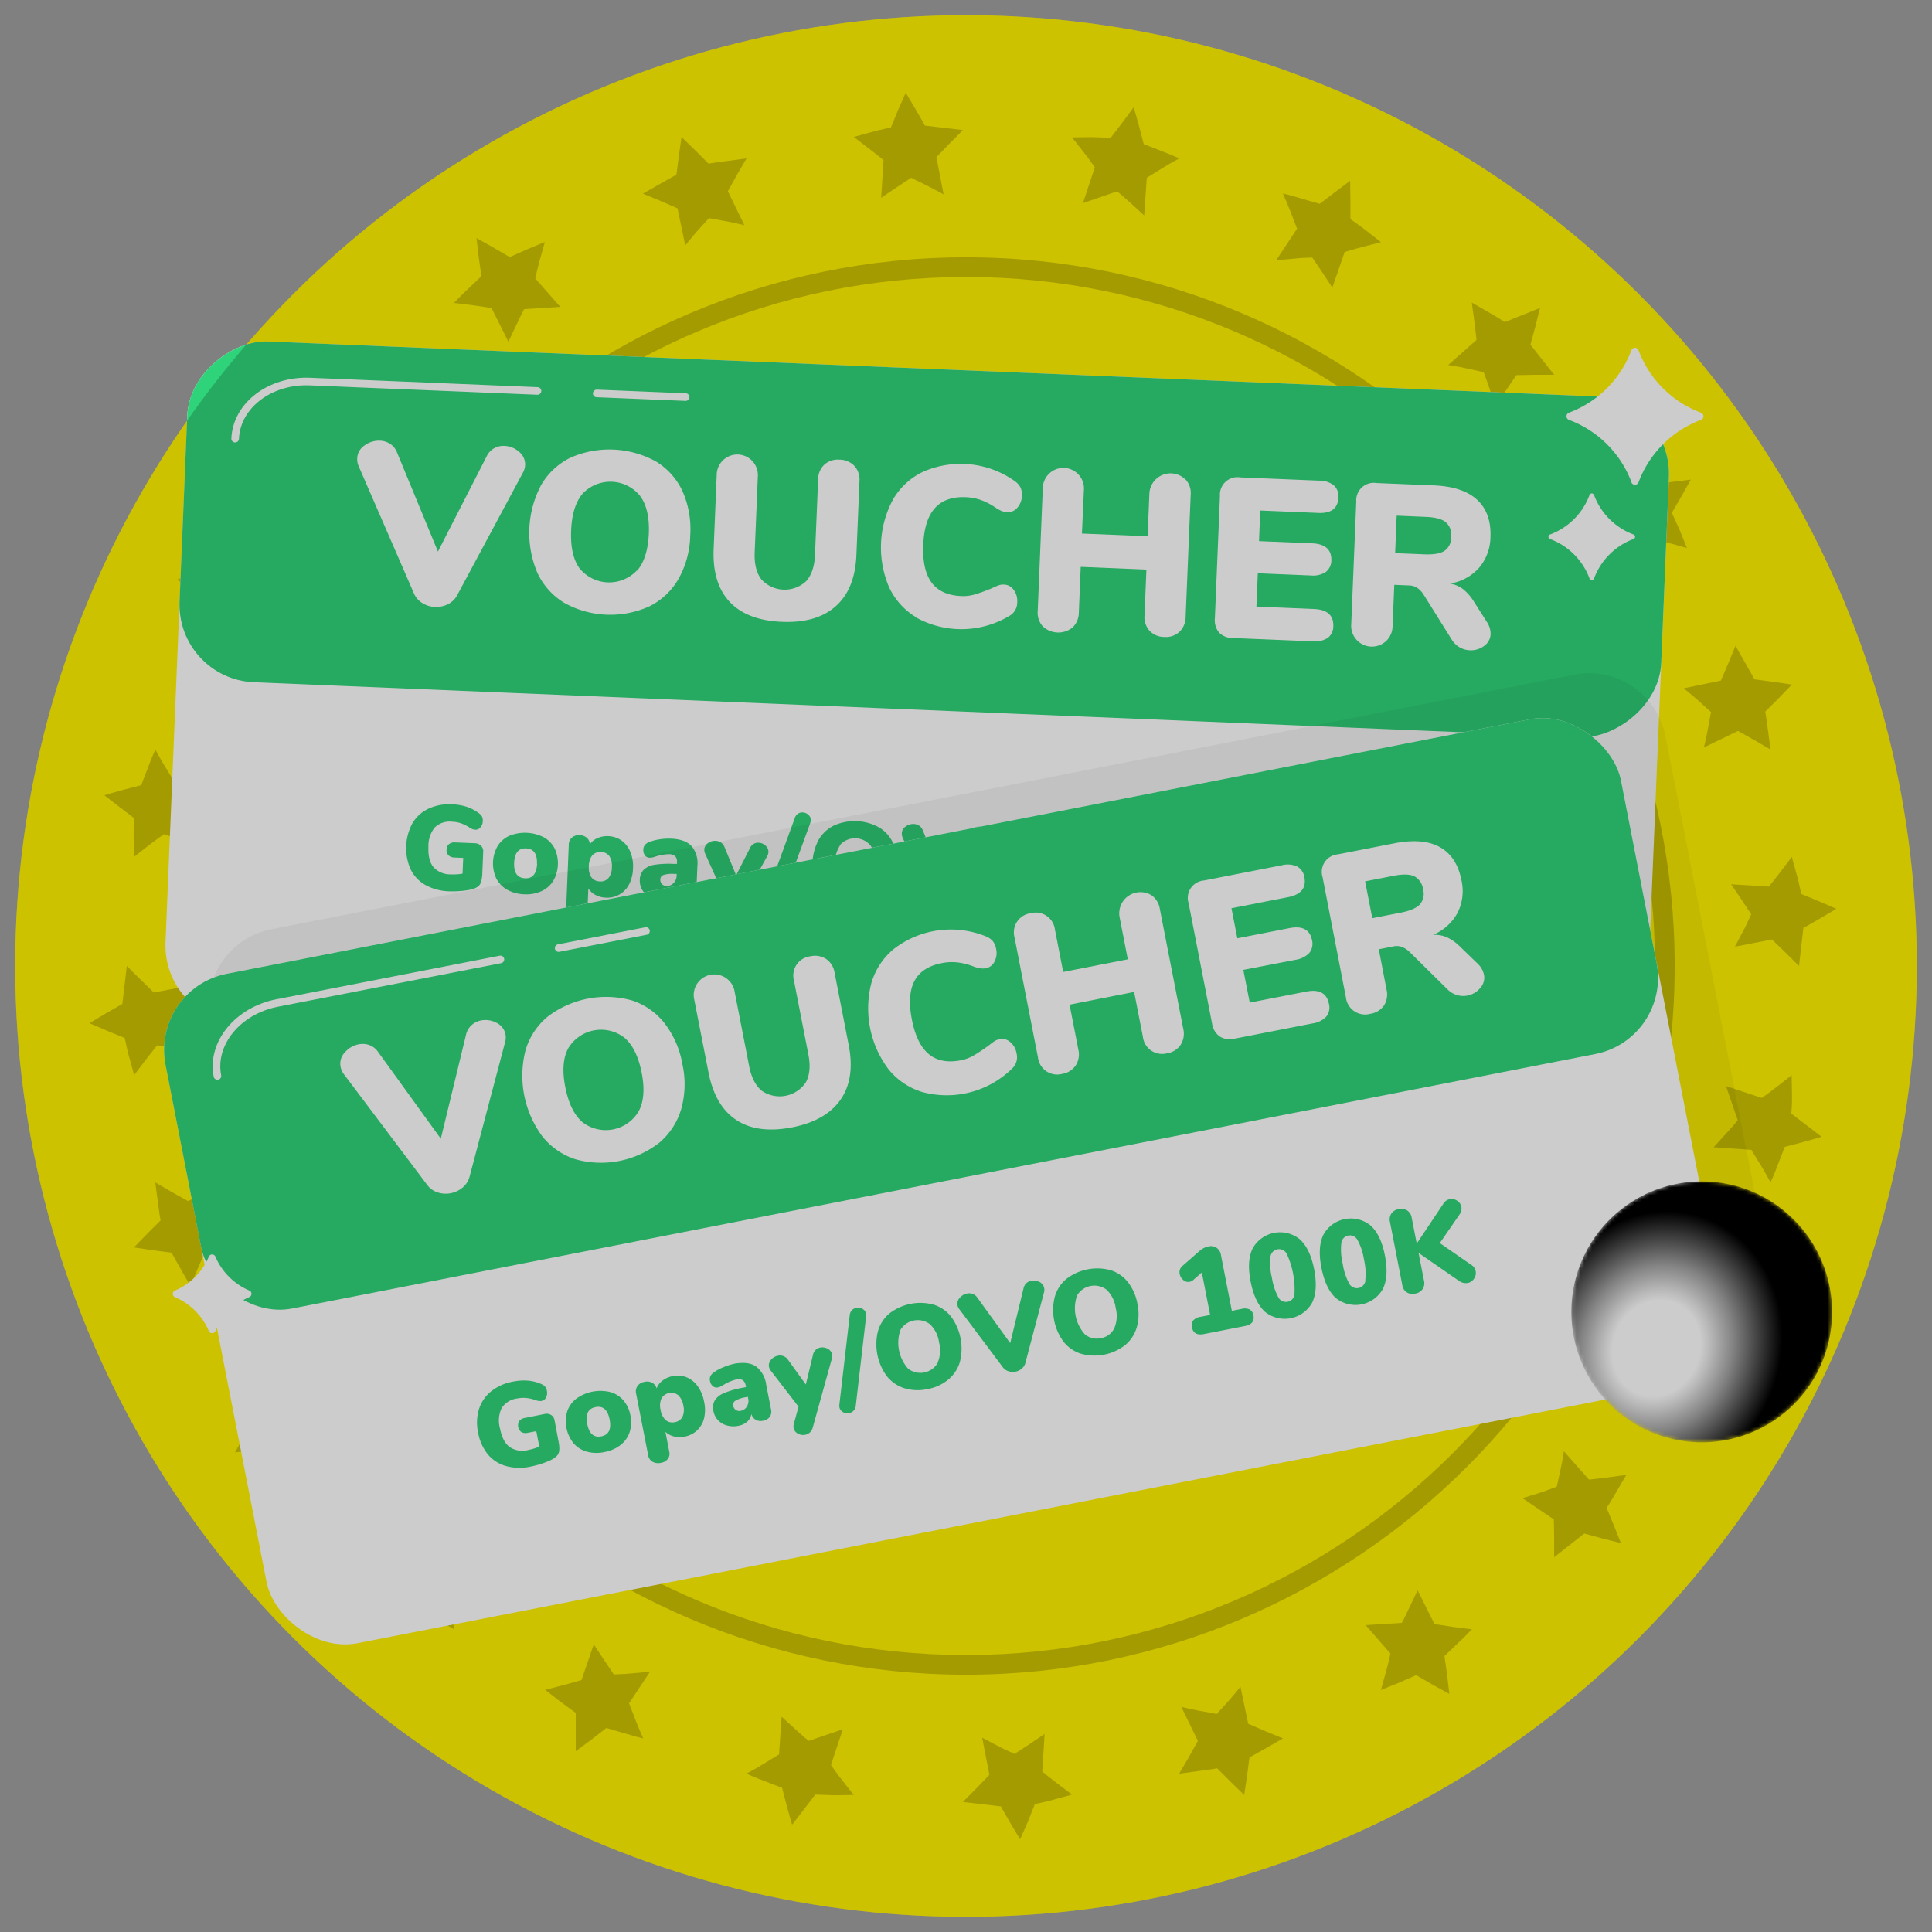 <svg xmlns="http://www.w3.org/2000/svg" xmlns:xlink="http://www.w3.org/1999/xlink" viewBox="0 0 500 500"><rect x="0" y="0" width="500" height="500" fill="#808080" stroke="none"/><defs><style>.cls-1{fill:url(#radial-gradient);}.cls-2{isolation:isolate;}.cls-3{fill:#fff200;}.cls-4{opacity:0.2;}.cls-5{fill:#fff;}.cls-6{fill:#2fd379;}.cls-7{fill:none;stroke:#fff;stroke-linecap:round;stroke-linejoin:round;stroke-width:1.97px;}.cls-8{opacity:0.05;}.cls-9{mask:url(#mask);}.cls-10{mix-blend-mode:screen;fill:url(#radial-gradient-2);}</style><radialGradient id="radial-gradient" cx="3431.8" cy="957.02" r="64.34" gradientTransform="matrix(0.44, 0.23, -0.25, 0.5, -842.04, -918.91)" gradientUnits="userSpaceOnUse"><stop offset="0" stop-color="#fff"/><stop offset="0.21" stop-color="#c4c4c4"/><stop offset="0.6" stop-color="#5c5c5c"/><stop offset="0.87" stop-color="#1a1a1a"/><stop offset="1"/></radialGradient><mask id="mask" x="406.51" y="305.77" width="67.62" height="67.89" maskUnits="userSpaceOnUse"><path class="cls-1" d="M470.34,355.15a33.76,33.76,0,1,1-14.48-45.66A33.86,33.86,0,0,1,470.34,355.15Z"/></mask><radialGradient id="radial-gradient-2" cx="3431.8" cy="957.02" r="64.34" gradientTransform="matrix(0.44, 0.23, -0.25, 0.5, -842.04, -918.91)" gradientUnits="userSpaceOnUse"><stop offset="0.35" stop-color="#fff"/><stop offset="0.43" stop-color="#e5e5e5"/><stop offset="0.61" stop-color="#a3a3a3"/><stop offset="0.86" stop-color="#3b3b3b"/><stop offset="1"/></radialGradient></defs><g class="cls-2"><g id="Layer_1" data-name="Layer 1"><circle class="cls-3" cx="250" cy="250" r="246.07"/><g class="cls-4"><path d="M250,433.41C148.87,433.41,66.59,351.13,66.59,250S148.87,66.59,250,66.59,433.41,148.87,433.41,250,351.13,433.41,250,433.41Zm0-361.73c-98.33,0-178.32,80-178.32,178.32s80,178.32,178.32,178.32,178.32-80,178.32-178.32S348.33,71.68,250,71.68Z"/></g><g class="cls-4"><path d="M471.43,294.19s-2.32.71-4.74,1.36l-4.79,1.25-1.8,4.63c-.85,2.32-1.88,4.58-1.88,4.58s-1.12-2.14-2.42-4.26l-2.55-4.17-9.75-.68,3.14-3.45,2.17-2.42.92-1.13-3.05-8.84,9.25,3.08s2.05-1.4,3.93-2.89l3.83-3s0,2.48.07,5-.17,4.95-.17,4.95l3.93,3Z"/><path d="M452.41,350.22l-5,0-4.92,0s-1.4,2.05-2.9,4l-3.06,3.91-1.22-4.74c-.6-2.33-1.33-4.66-1.33-4.66l-9.23-3.19s.51-.3,1.22-.78l2.66-1.76,3.91-2.63s0-2.33-.27-4.69l-.4-4.65,8.15,5.39,4.55-1.76c2.31-.89,4.52-1.9,4.52-1.9s-.14.61-.36,1.51-.6,2.08-.94,3.27l-1.38,4.77,3,3.91Z"/><path d="M419.5,399.36l-4.77-1.2L410,396.87,402.21,403l0-4.93c0-2.43-.09-4.86-.09-4.86L394,387.72l4.48-1.38c2.22-.74,4.41-1.58,4.41-1.58l1-4.59c.51-2.25.84-4.59.84-4.59l6.5,7.35,4.8-.57,4.86-.66L418.36,386c-1.2,2.18-2.57,4.24-2.57,4.24l1.88,4.53C418.59,397.06,419.5,399.36,419.5,399.36Z"/><path d="M375.09,438.38,370.75,436l-4.26-2.48-4.51,2-4.6,1.85s.65-2.35,1.31-4.7,1.15-4.73,1.15-4.73l-6.4-7.36,9.34-.58s.29-.5.68-1.3.89-1.86,1.41-2.93l2-4.21,4.37,8.74,4.83.75c2.43.35,4.84.59,4.84.59s-1.66,1.84-3.49,3.51l-3.59,3.42.68,4.9C374.79,435.93,375.09,438.38,375.09,438.38Z"/><path d="M322,464.54l-3.54-3.44L315,457.64s-.6.13-1.53.26l-3.39.46-4.9.66s1.23-2.13,2.47-4.25l2.36-4.23-4.29-8.81s2.28.59,4.57,1l4.6.84,3.14-3.46c1.54-1.76,3-3.6,3-3.6l2,9.6,4.44,1.92,4.56,1.88-4.3,2.45-3,1.7c-.81.47-1.37.73-1.37.73s-.32,2.43-.63,4.85Z"/><path d="M264,476l-2.53-4.21c-1.24-2.09-2.44-4.29-2.44-4.29l-9.84-1.16,3.49-3.51,3.37-3.5-1.86-9.61,4.15,2.18c1,.56,2.1,1.05,2.9,1.41l1.33.61,3.93-2.58c1.95-1.28,3.84-2.61,3.84-2.61l-.6,9.76s1.87,1.55,3.79,3l3.9,2.95-4.78,1.31c-1.2.36-2.41.6-3.31.81l-1.52.33L266,471.49C265,473.76,264,476,264,476Z"/><path d="M205,472.23s-.71-2.32-1.35-4.74-1.25-4.8-1.25-4.8l-4.64-1.79c-2.32-.85-4.57-1.88-4.57-1.88s2.13-1.12,4.25-2.42l4.17-2.55.68-9.75,3.45,3.14,2.42,2.17,1.13.92,8.84-3-3.08,9.25s1.4,2,2.89,3.93,3,3.83,3,3.83l-5,.07-4.95-.17-3,3.93Z"/><path d="M149,453.21s0-2.48,0-5l0-4.92s-2-1.4-4-2.91l-3.9-3.05,4.73-1.22c2.33-.6,4.66-1.33,4.66-1.33l3.19-9.23s.3.51.78,1.22l1.76,2.66,2.63,3.91s2.33-.05,4.69-.28,4.66-.4,4.66-.4l-5.4,8.16,1.76,4.55c.89,2.31,1.9,4.52,1.9,4.52l-1.51-.36-3.27-.94-4.77-1.39-3.91,3.05Z"/><path d="M99.85,420.3s.6-2.38,1.19-4.77,1.29-4.73,1.29-4.73L96.2,403h4.94l4.86-.09,5.48-8.11s.69,2.24,1.39,4.48,1.57,4.41,1.57,4.41l4.59,1c2.26.5,4.59.83,4.59.83L116.27,412s.29,2.4.57,4.79l.66,4.87-4.29-2.48C111,418,109,416.59,109,416.59l-4.53,1.88Z"/><path d="M60.82,375.88l2.43-4.33,2.49-4.26-2.06-4.51c-.92-2.3-1.85-4.6-1.85-4.6l4.7,1.31c2.31.64,4.73,1.15,4.73,1.15l7.36-6.4.58,9.34s.5.29,1.3.67l2.93,1.41,4.21,2L78.9,372l-.75,4.84c-.35,2.42-.59,4.84-.59,4.84s-1.84-1.67-3.51-3.49l-3.42-3.6-4.9.69Z"/><path d="M34.66,322.83l3.44-3.54,3.47-3.46s-.14-.6-.27-1.53-.29-2.16-.46-3.39l-.66-4.9,4.25,2.47,4.23,2.36,8.82-4.29s-.6,2.28-1,4.56l-.84,4.61,3.46,3.14c1.76,1.54,3.6,3,3.6,3l-9.6,2-1.92,4.44-1.88,4.55s-1.23-2.14-2.45-4.29c-.62-1.08-1.23-2.16-1.69-3s-.74-1.36-.74-1.36l-4.85-.64Z"/><path d="M23.16,264.8l4.21-2.52c2.09-1.24,4.29-2.44,4.29-2.44L32.82,250l3.51,3.48,3.5,3.38L49.44,255l-2.18,4.15c-.56,1.05-1,2.1-1.41,2.9l-.61,1.33,2.58,3.93c1.28,1.95,2.61,3.84,2.61,3.84l-9.76-.6s-1.55,1.87-3,3.79l-2.95,3.9s-.65-2.39-1.31-4.78c-.36-1.2-.6-2.41-.8-3.32s-.34-1.51-.34-1.51l-4.55-1.87Z"/><path d="M27,205.81s2.32-.72,4.74-1.36l4.8-1.25,1.79-4.63c.85-2.32,1.88-4.58,1.88-4.58s1.12,2.14,2.42,4.26,2.55,4.17,2.55,4.17l9.75.68-3.14,3.45L49.6,209l-.93,1.13,3,8.84-9.25-3.08s-2,1.4-3.93,2.89l-3.83,3s0-2.48-.07-5,.17-5,.17-5l-3.93-3Z"/><path d="M46,149.78l5-.05,4.92,0s1.4-2.05,2.91-4,3-3.91,3-3.91l1.22,4.74c.6,2.33,1.33,4.66,1.33,4.66l9.23,3.19s-.5.3-1.22.78L69.73,157l-3.9,2.63s0,2.33.27,4.69l.4,4.65-8.16-5.39-4.55,1.76c-2.31.89-4.52,1.9-4.52,1.9s.14-.61.36-1.51.6-2.08.94-3.27c.69-2.38,1.39-4.77,1.39-4.77l-3.05-3.91Z"/><path d="M78.9,100.64l4.77,1.2,4.73,1.29L96.2,97s0,2.46,0,4.93.09,4.86.09,4.86l8.11,5.49-4.48,1.38c-2.21.74-4.4,1.58-4.4,1.58s-.49,2.29-1,4.59-.83,4.59-.83,4.59l-6.51-7.35-4.79.57-4.87.66L80,114c1.21-2.18,2.58-4.24,2.58-4.24l-1.89-4.53C79.81,102.94,78.9,100.64,78.9,100.64Z"/><path d="M123.32,61.62l4.33,2.43,4.26,2.48,4.51-2L141,62.63s-.66,2.35-1.31,4.7-1.16,4.73-1.16,4.73L145,79.42l-9.35.58s-.29.5-.67,1.3-.9,1.86-1.41,2.93c-1,2.1-2,4.21-2,4.21l-4.37-8.74L122.34,79c-2.42-.35-4.84-.59-4.84-.59s1.67-1.84,3.49-3.51l3.6-3.42s-.34-2.45-.69-4.9Z"/><path d="M176.38,35.46l3.54,3.44,3.45,3.46s.61-.13,1.53-.26l3.39-.46L193.2,41l-2.47,4.25-2.36,4.23,4.28,8.81s-2.28-.59-4.56-1l-4.61-.84-3.14,3.46c-1.53,1.76-3,3.6-3,3.6l-2-9.6L170.94,52l-4.55-1.88,4.29-2.45,3-1.7c.8-.47,1.37-.73,1.37-.73l.63-4.85Z"/><path d="M234.4,24l2.52,4.21c1.24,2.09,2.44,4.29,2.44,4.29l9.84,1.16-3.48,3.5-3.38,3.51,1.86,9.61-4.15-2.18c-1.05-.56-2.1-1.05-2.9-1.41L235.82,46l-3.93,2.59c-1.95,1.28-3.84,2.61-3.84,2.61l.61-9.76s-1.87-1.55-3.8-3l-3.9-3,4.78-1.31c1.2-.36,2.41-.6,3.32-.81l1.51-.33,1.87-4.55Z"/><path d="M293.39,27.77s.72,2.32,1.36,4.74S296,37.3,296,37.3l4.63,1.8C303,40,305.21,41,305.21,41S303.07,42.1,301,43.4L296.79,46l-.68,9.75-3.45-3.14c-.89-.79-1.77-1.57-2.43-2.17l-1.13-.92-8.84,3.05,3.08-9.25s-1.4-2.05-2.89-3.93l-3-3.83,5-.07,5,.17,3-3.93Z"/><path d="M349.42,46.79l.06,5,0,4.92s2.05,1.4,4,2.9l3.91,3.06-4.73,1.22c-2.33.6-4.67,1.33-4.67,1.33l-3.19,9.23s-.3-.51-.78-1.22l-1.76-2.66-2.63-3.91s-2.33,0-4.69.28l-4.65.39,5.39-8.15-1.76-4.55C333,52.28,332,50.07,332,50.07l1.5.36,3.27.94,4.77,1.39,3.91-3Z"/><path d="M398.56,79.7l-1.2,4.77c-.64,2.37-1.29,4.73-1.29,4.73l6.14,7.8h-4.94l-4.86.09-5.48,8.11-1.39-4.48c-.74-2.22-1.57-4.41-1.57-4.41l-4.6-1c-2.25-.51-4.58-.84-4.58-.84l7.34-6.5s-.29-2.4-.57-4.79l-.66-4.87,4.29,2.48c2.18,1.2,4.25,2.57,4.25,2.57L394,81.53Z"/><path d="M437.59,124.12l-2.44,4.33-2.48,4.26,2.05,4.51c.93,2.3,1.85,4.6,1.85,4.6l-4.69-1.31c-2.32-.64-4.74-1.15-4.74-1.15l-7.36,6.4-.58-9.34s-.49-.29-1.3-.67L415,134.33l-4.21-2L419.5,128l.76-4.84c.35-2.42.58-4.84.58-4.84s1.84,1.67,3.51,3.49l3.42,3.6,4.9-.69Z"/><path d="M463.74,177.17l-3.43,3.54-3.47,3.46s.13.6.26,1.53.29,2.16.46,3.39l.66,4.9L454,191.52l-4.22-2.36-8.82,4.29s.59-2.28,1-4.56l.85-4.61-3.47-3.14c-1.76-1.54-3.6-3-3.6-3l9.6-2s1-2.22,1.93-4.44,1.87-4.55,1.87-4.55l2.46,4.29,1.69,3c.47.81.73,1.37.73,1.37l4.85.64Z"/><path d="M475.24,235.2,471,237.72c-2.08,1.24-4.29,2.44-4.29,2.44L465.58,250l-3.5-3.48-3.51-3.38L449,245l2.18-4.15c.57-1,1.05-2.1,1.41-2.9l.62-1.33s-1.3-2-2.59-3.93-2.61-3.84-2.61-3.84l9.76.6s1.55-1.87,3-3.79l2.95-3.9,1.32,4.78c.35,1.2.59,2.41.8,3.32s.33,1.51.33,1.51l4.55,1.87Z"/></g><rect class="cls-5" x="149.1" y="-8.23" width="176.52" height="383.78" rx="20.08" transform="translate(44.06 413.23) rotate(-87.63)"/><rect class="cls-6" x="195.05" y="-52.33" width="88.26" height="383.78" rx="20.08" transform="translate(89.86 372.78) rotate(-87.63)"/><line class="cls-7" x1="154.43" y1="101.82" x2="177.44" y2="102.77"/><path class="cls-7" d="M60.86,113.53c.35-8.59,9-15.21,19.39-14.78l58.85,2.43"/><path class="cls-5" d="M127.91,116a5,5,0,0,1,2.63-.6,6,6,0,0,1,3.79,1.52,4.2,4.2,0,0,1,1.57,3.5,4.53,4.53,0,0,1-.62,2L118.34,154a5.42,5.42,0,0,1-2.4,2.36,6.8,6.8,0,0,1-3.35.72,6.63,6.63,0,0,1-3.27-1,5.39,5.39,0,0,1-2.21-2.55L92.84,120.69a4.56,4.56,0,0,1-.39-2.09,4.15,4.15,0,0,1,1.91-3.32,6.26,6.26,0,0,1,4-1.23,5.08,5.08,0,0,1,2.6.82,4.61,4.61,0,0,1,1.78,2.2l10.6,25.67L126,118A4.67,4.67,0,0,1,127.91,116Z"/><path class="cls-5" d="M146,156a18,18,0,0,1-6.93-7.75,26.47,26.47,0,0,1,.93-22.64,17.81,17.81,0,0,1,7.55-7.12,25,25,0,0,1,22.17.92,17.63,17.63,0,0,1,6.91,7.71,24.21,24.21,0,0,1,2,11.43,23.92,23.92,0,0,1-3,11.21,17.88,17.88,0,0,1-7.55,7.15A24.54,24.54,0,0,1,146,156Zm18.85-8.28q2.79-3.23,3.06-9.62t-2.29-9.8a9.9,9.9,0,0,0-14.75-.64q-2.79,3.16-3.06,9.61T150,147.1a9.89,9.89,0,0,0,14.78.58Z"/><path class="cls-5" d="M188.83,155.75q-4.5-4.81-4.14-13.68l.79-19.09a5.33,5.33,0,1,1,10.64.44l-.81,19.51c-.12,3,.45,5.33,1.73,7a8.15,8.15,0,0,0,11.59.48c1.4-1.56,2.17-3.84,2.29-6.84l.81-19.51a5.21,5.21,0,0,1,1.61-3.81,5.27,5.27,0,0,1,3.93-1.29,5.39,5.39,0,0,1,3.84,1.61,5.24,5.24,0,0,1,1.32,3.94l-.79,19.09q-.36,8.82-5.32,13.26t-13.93,4.07Q193.35,160.56,188.83,155.75Z"/><path class="cls-5" d="M237.11,159.76a18.06,18.06,0,0,1-7-7.75,26.23,26.23,0,0,1,.94-22.64,17.89,17.89,0,0,1,7.58-7.15,24.13,24.13,0,0,1,24.09,2.36,4.6,4.6,0,0,1,1.39,1.59,4.5,4.5,0,0,1,.35,2.15,4.73,4.73,0,0,1-1.16,3.06,3.13,3.13,0,0,1-2.56,1.17,4.83,4.83,0,0,1-1.59-.33,10,10,0,0,1-1.62-.93,16.84,16.84,0,0,0-3.83-1.94,13.5,13.5,0,0,0-3.76-.68q-5.26-.22-8,2.84t-3,9.5q-.27,6.5,2.17,9.77c1.63,2.18,4.19,3.34,7.7,3.48a10.51,10.51,0,0,0,3.45-.42c1.12-.32,2.57-.85,4.33-1.56.85-.4,1.47-.67,1.87-.81a3.53,3.53,0,0,1,1.43-.18,3.13,3.13,0,0,1,2.46,1.37,4.76,4.76,0,0,1,.91,3.15,4,4,0,0,1-2.05,3.59,24.18,24.18,0,0,1-24.2.36Z"/><path class="cls-5" d="M306.86,124.12a5.22,5.22,0,0,1,1.29,3.93l-1.31,31.63a5.32,5.32,0,0,1-1.61,3.84,5.16,5.16,0,0,1-3.93,1.32,5.21,5.21,0,0,1-3.81-1.61,5.29,5.29,0,0,1-1.29-4l.49-11.82-17-.71-.49,11.83a5.31,5.31,0,0,1-1.61,3.84,5.85,5.85,0,0,1-7.74-.29,5.31,5.31,0,0,1-1.29-4l1.31-31.63a5.33,5.33,0,1,1,10.64.44L280,138.08l17,.7.46-11.17a5.48,5.48,0,0,1,9.35-3.49Z"/><path class="cls-5" d="M315.55,163.77a5,5,0,0,1-1.14-3.78l1.31-31.63a4.53,4.53,0,0,1,5.23-4.81l20.45.84a5.93,5.93,0,0,1,3.8,1.23,3.74,3.74,0,0,1,1.18,3.12c-.12,2.84-1.9,4.19-5.32,4l-14.9-.62-.33,7.92,13.72.57c3.43.14,5.08,1.61,5,4.41a3.77,3.77,0,0,1-1.43,3,6,6,0,0,1-3.89.91l-13.71-.57-.36,8.63,14.9.62q5.14.21,5,4.46a3.76,3.76,0,0,1-1.42,3,6,6,0,0,1-3.89.9l-20.45-.84A5.1,5.1,0,0,1,315.55,163.77Z"/><path class="cls-5" d="M385.77,164.07a3.92,3.92,0,0,1-1.69,3.1,5.67,5.67,0,0,1-3.69,1.12,5.73,5.73,0,0,1-2.63-.76,5.88,5.88,0,0,1-2.05-2l-7.22-11.55a6.21,6.21,0,0,0-1.67-1.82,4,4,0,0,0-2.14-.65l-3.84-.16-.44,10.58a5.42,5.42,0,0,1-1.58,3.88,5.38,5.38,0,0,1-9.12-4.32L351,129.82a4.53,4.53,0,0,1,5.23-4.81l14.84.61q7.56.31,11.24,3.75t3.42,9.65a12.48,12.48,0,0,1-2.93,7.9,12.75,12.75,0,0,1-7.51,4.1,7.9,7.9,0,0,1,3.34,1.44,12.13,12.13,0,0,1,2.75,3.14l3.45,5.41A5.51,5.51,0,0,1,385.77,164.07Zm-11.93-21.52a4.18,4.18,0,0,0,1.72-3.6,4.37,4.37,0,0,0-1.41-3.82q-1.51-1.22-5.12-1.36l-7.57-.32-.4,9.7,7.56.31Q372.23,143.61,373.84,142.55Z"/><path class="cls-6" d="M124.51,218.91a2,2,0,0,1,.54,1.57l-.22,5.4a9.4,9.4,0,0,1-.34,2.37,2.34,2.34,0,0,1-.89,1.26,5.37,5.37,0,0,1-1.85.73,20.41,20.41,0,0,1-2.71.37,26.19,26.19,0,0,1-2.76.06,13.43,13.43,0,0,1-6.14-1.61,9.37,9.37,0,0,1-3.86-4.05,13.54,13.54,0,0,1,.49-12,9.53,9.53,0,0,1,4.14-3.73,12.67,12.67,0,0,1,6.09-1.12,13.71,13.71,0,0,1,3.88.67,11.19,11.19,0,0,1,3.15,1.7,2.65,2.65,0,0,1,.73.84,2.42,2.42,0,0,1,.18,1.13,2.5,2.5,0,0,1-.59,1.61,1.6,1.6,0,0,1-1.31.62,2.27,2.27,0,0,1-.84-.18,5.08,5.08,0,0,1-.9-.52,11.31,11.31,0,0,0-2.12-1,8.35,8.35,0,0,0-2.18-.37,5.56,5.56,0,0,0-4.47,1.47,7.51,7.51,0,0,0-1.65,5c-.1,2.35.33,4.1,1.29,5.27a5.88,5.88,0,0,0,4.54,1.89,14,14,0,0,0,3-.19l.17-4.07-2.24-.1a2.26,2.26,0,0,1-1.57-.57,1.88,1.88,0,0,1-.49-1.47,1.85,1.85,0,0,1,.61-1.42,2.26,2.26,0,0,1,1.61-.45l5.13.21A2.3,2.3,0,0,1,124.51,218.91Z"/><path class="cls-6" d="M131.29,230.28a7.1,7.1,0,0,1-2.84-2.91,9.13,9.13,0,0,1,.35-8.44,7,7,0,0,1,3-2.62,10.78,10.78,0,0,1,8.89.36,7,7,0,0,1,2.83,2.87,9.13,9.13,0,0,1-.35,8.44,7,7,0,0,1-3.06,2.66,9.55,9.55,0,0,1-4.48.8A9.68,9.68,0,0,1,131.29,230.28Zm7.67-6.71q.16-3.85-2.79-4t-3.11,3.73c-.11,2.57.82,3.89,2.79,4S138.86,226.14,139,223.57Z"/><path class="cls-6" d="M160.87,217.55a6.79,6.79,0,0,1,2.27,2.94,9.79,9.79,0,0,1,.68,4.24,9.58,9.58,0,0,1-1,4.11,6.29,6.29,0,0,1-6.05,3.47,6.08,6.08,0,0,1-2.66-.7,4.77,4.77,0,0,1-1.85-1.67l-.22,5.29a2.23,2.23,0,0,1-.81,1.71,2.93,2.93,0,0,1-2,.57,3,3,0,0,1-2-.78,2.3,2.3,0,0,1-.7-1.82l.67-16.32a2.43,2.43,0,0,1,.81-1.82,2.72,2.72,0,0,1,2-.62,2.87,2.87,0,0,1,1.89.7,2.39,2.39,0,0,1,.75,1.68,4.58,4.58,0,0,1,2-1.63,6.12,6.12,0,0,1,2.81-.5A6.25,6.25,0,0,1,160.87,217.55Zm-3.39,9.68a4.39,4.39,0,0,0,.87-2.73,4.73,4.73,0,0,0-.65-2.94,2.95,2.95,0,0,0-4.42-.2,4.63,4.63,0,0,0-.89,2.83,4.48,4.48,0,0,0,.66,2.85,2.7,2.7,0,0,0,2.2,1.07A2.62,2.62,0,0,0,157.48,227.23Z"/><path class="cls-6" d="M179,219a7,7,0,0,1,1.48,5.21l-.27,6.5a2.46,2.46,0,0,1-.77,1.82,2.72,2.72,0,0,1-2,.58,2.62,2.62,0,0,1-1.77-.69,2.3,2.3,0,0,1-.69-1.71,3.47,3.47,0,0,1-1.53,1.68,4.71,4.71,0,0,1-2.48.52,6.31,6.31,0,0,1-2.84-.76,5,5,0,0,1-1.93-1.85,4.69,4.69,0,0,1-.62-2.6,3.83,3.83,0,0,1,1-2.59,5,5,0,0,1,2.78-1.3,23.48,23.48,0,0,1,5-.23l.84,0,0-.37a2.14,2.14,0,0,0-.43-1.59,2.36,2.36,0,0,0-1.66-.55,12.25,12.25,0,0,0-3.77.71,3.8,3.8,0,0,1-1.22.2,1.54,1.54,0,0,1-1.22-.61,2.22,2.22,0,0,1-.41-1.48,2,2,0,0,1,.33-1.11,2.48,2.48,0,0,1,.93-.74,11.32,11.32,0,0,1,2.78-.79,15.51,15.51,0,0,1,3.24-.2C176.18,217.17,177.91,217.81,179,219Zm-4.68,9.55a2.91,2.91,0,0,0,.8-2l0-.37-.5,0a7.67,7.67,0,0,0-2.84.24,1.22,1.22,0,0,0-.89,1.16,1.61,1.61,0,0,0,.4,1.2,1.57,1.57,0,0,0,1.15.51A2.35,2.35,0,0,0,174.31,228.54Z"/><path class="cls-6" d="M195,218.42a2.4,2.4,0,0,1,1.32-.32,2.78,2.78,0,0,1,1.81.76,2.11,2.11,0,0,1,.74,1.68,2.32,2.32,0,0,1-.3,1l-8.91,16.17a2.66,2.66,0,0,1-1,1.11,2.51,2.51,0,0,1-1.34.32,2.75,2.75,0,0,1-1.79-.75,2,2,0,0,1-.72-1.66,2.42,2.42,0,0,1,.32-1.08l2.19-4-4.85-10.78a2.38,2.38,0,0,1-.2-1,2.11,2.11,0,0,1,.94-1.66,3,3,0,0,1,2-.61,2.65,2.65,0,0,1,1.37.44,2.55,2.55,0,0,1,.93,1.21l3,7.28,3.56-7A2.5,2.5,0,0,1,195,218.42Z"/><path class="cls-6" d="M200.89,236a2.15,2.15,0,0,1-1.25.33,2.27,2.27,0,0,1-1.49-.63,1.8,1.8,0,0,1-.6-1.45,1.89,1.89,0,0,1,.16-.71l8-21.87a2,2,0,0,1,2-1.41,2.3,2.3,0,0,1,1.51.62,1.8,1.8,0,0,1,.61,1.49,3.58,3.58,0,0,1-.15.68l-8,21.87A2.12,2.12,0,0,1,200.89,236Z"/><path class="cls-6" d="M215,233.36a9.41,9.41,0,0,1-3.65-4.07,13.94,13.94,0,0,1,.49-11.9,9.38,9.38,0,0,1,4-3.75,13.14,13.14,0,0,1,11.66.49,9.25,9.25,0,0,1,3.63,4.05,14.06,14.06,0,0,1-.51,11.91,9.47,9.47,0,0,1-4,3.76,12.9,12.9,0,0,1-11.62-.49Zm9.91-4.35a8.05,8.05,0,0,0,1.61-5,7.93,7.93,0,0,0-1.21-5.16,5.21,5.21,0,0,0-7.75-.34,10.07,10.07,0,0,0-.42,10.24,5.18,5.18,0,0,0,7.77.31Z"/><path class="cls-6" d="M252.05,214.27a2.66,2.66,0,0,1,1.39-.32,3.19,3.19,0,0,1,2,.8,2.21,2.21,0,0,1,.82,1.84,2.42,2.42,0,0,1-.32,1.08L247,234.27a2.85,2.85,0,0,1-1.26,1.24,3.57,3.57,0,0,1-1.76.38,3.47,3.47,0,0,1-1.72-.53,2.81,2.81,0,0,1-1.16-1.34l-7.51-17.27a2.4,2.4,0,0,1-.2-1.1,2.18,2.18,0,0,1,1-1.75,3.3,3.3,0,0,1,2.11-.65,2.76,2.76,0,0,1,1.37.43,2.51,2.51,0,0,1,.93,1.16l5.57,13.5,6.64-13A2.47,2.47,0,0,1,252.05,214.27Z"/><path class="cls-6" d="M261.54,235.29a9.43,9.43,0,0,1-3.65-4.08,13.94,13.94,0,0,1,.49-11.9,9.36,9.36,0,0,1,4-3.74,13.1,13.1,0,0,1,11.66.48,9.22,9.22,0,0,1,3.63,4.06,14,14,0,0,1-.51,11.9,9.41,9.41,0,0,1-4,3.76,12.94,12.94,0,0,1-11.62-.48Zm9.91-4.36a8.09,8.09,0,0,0,1.61-5.05,7.93,7.93,0,0,0-1.21-5.16,5.2,5.2,0,0,0-7.75-.33,8,8,0,0,0-1.61,5.05,8.06,8.06,0,0,0,1.18,5.19,5.2,5.2,0,0,0,7.78.3Z"/><path class="cls-6" d="M306.68,234.27a2.11,2.11,0,0,1,.58,1.71c-.06,1.53-1,2.26-2.8,2.19l-10.79-.45c-1.8-.07-2.67-.88-2.6-2.41a2.07,2.07,0,0,1,.72-1.65,3.12,3.12,0,0,1,2.07-.48l2.52.11.46-11.22-2.54,1.36a2.1,2.1,0,0,1-1.1.26,1.86,1.86,0,0,1-1.46-.82,2.63,2.63,0,0,1-.56-1.72,2.12,2.12,0,0,1,1.17-1.88l5.09-2.69a5.34,5.34,0,0,1,2.62-.67,2.77,2.77,0,0,1,2,.83,2.71,2.71,0,0,1,.68,2l-.61,14.73,2.55.11A3.14,3.14,0,0,1,306.68,234.27Z"/><path class="cls-6" d="M310.41,235.8c-1.35-2-2-4.8-1.8-8.45s1-6.37,2.49-8.24a8.11,8.11,0,0,1,12.42.51c1.36,2,2,4.79,1.81,8.42s-1,6.4-2.49,8.27a8.13,8.13,0,0,1-12.43-.51Zm8.49-2.7a22,22,0,0,0,.44-10.6,2.23,2.23,0,0,0-4.29-.19,22,22,0,0,0-.44,10.61,2.23,2.23,0,0,0,4.29.18Z"/><path class="cls-6" d="M329.06,236.57c-1.35-2-1.95-4.8-1.8-8.45s1-6.37,2.49-8.24a8.13,8.13,0,0,1,12.42.51q2,3,1.81,8.42t-2.49,8.27a8.13,8.13,0,0,1-12.43-.51Zm8.49-2.7a15.44,15.44,0,0,0,.87-5.29,15.15,15.15,0,0,0-.44-5.31,2.23,2.23,0,0,0-4.28-.19,21.66,21.66,0,0,0-.44,10.61,2.23,2.23,0,0,0,4.29.18Z"/><path class="cls-6" d="M365.89,238.22a2.67,2.67,0,0,1-2.72,2.47,2.87,2.87,0,0,1-2.07-1.08l-8.49-9.45-.3,7.34a2.75,2.75,0,0,1-.86,2,2.88,2.88,0,0,1-2.15.68,2.64,2.64,0,0,1-2.71-3l.69-16.63a2.74,2.74,0,0,1,.84-2,2.81,2.81,0,0,1,2.1-.68,2.89,2.89,0,0,1,2.08.85,2.74,2.74,0,0,1,.7,2.07l-.29,6.84,9.1-8.44a2.47,2.47,0,0,1,3.64.08,2.4,2.4,0,0,1,.7,1.82,2.54,2.54,0,0,1-1,1.85l-6.62,6,6.6,7.37A2.46,2.46,0,0,1,365.89,238.22Z"/><path class="cls-8" d="M457.17,324.33,440.26,237.7h0L431,190.5a20.09,20.09,0,0,0-23.56-15.87L70.24,240.47A20.08,20.08,0,0,0,54.38,264l9.21,47.21h0L80.5,397.86a20.08,20.08,0,0,0,23.56,15.86l337.25-65.83A20.08,20.08,0,0,0,457.17,324.33Z"/><rect class="cls-5" x="52.34" y="217.46" width="383.78" height="176.52" rx="20.08" transform="translate(-54.05 52.46) rotate(-11.05)"/><rect class="cls-6" x="43.88" y="218.28" width="383.78" height="88.26" rx="20.08" transform="translate(-45.91 50.04) rotate(-11.05)"/><line class="cls-7" x1="144.58" y1="245.36" x2="167.18" y2="240.95"/><path class="cls-7" d="M56.27,278.46c-1.65-8.44,5.26-16.89,15.43-18.88l57.81-11.28"/><path class="cls-5" d="M122.06,265.29a5,5,0,0,1,2.42-1.2,6.06,6.06,0,0,1,4,.6,4.22,4.22,0,0,1,2.34,3,4.48,4.48,0,0,1-.13,2.13l-9.15,34.65a5.51,5.51,0,0,1-1.79,2.85,6.74,6.74,0,0,1-3.09,1.48,6.84,6.84,0,0,1-3.42-.21,5.45,5.45,0,0,1-2.73-2L89,278a4.45,4.45,0,0,1-.86-1.94,4.17,4.17,0,0,1,1.09-3.68,6.28,6.28,0,0,1,3.62-2.12,5.13,5.13,0,0,1,2.72.19,4.67,4.67,0,0,1,2.24,1.73l16.27,22.51,6.55-27A4.7,4.7,0,0,1,122.06,265.29Z"/><path class="cls-5" d="M148.88,300a18,18,0,0,1-8.54-5.93A26.47,26.47,0,0,1,136,271.82a17.79,17.79,0,0,1,5.69-8.68,24.94,24.94,0,0,1,21.78-4.25,17.52,17.52,0,0,1,8.5,5.91,24,24,0,0,1,4.64,10.64,23.8,23.8,0,0,1-.32,11.6,18,18,0,0,1-5.69,8.71A24.54,24.54,0,0,1,148.88,300Zm16.42-12.43q2-3.78.74-10.06t-4.5-9a9.9,9.9,0,0,0-14.49,2.8q-2,3.73-.75,10.06t4.48,9.08a9.89,9.89,0,0,0,14.52-2.87Z"/><path class="cls-5" d="M190.55,289.84q-5.51-3.63-7.2-12.34l-3.67-18.76a5.33,5.33,0,1,1,10.46-2l3.74,19.16c.57,2.95,1.67,5.08,3.3,6.41a8.14,8.14,0,0,0,11.38-2.22c1-1.84,1.22-4.24.65-7.18l-3.74-19.16a5,5,0,0,1,4.2-6.25,5.33,5.33,0,0,1,4.11.67,5.18,5.18,0,0,1,2.2,3.52l3.66,18.76q1.7,8.65-2.1,14.13t-12.61,7.19Q196,293.47,190.55,289.84Z"/><path class="cls-5" d="M238.44,282.54a18,18,0,0,1-8.58-5.93,26.23,26.23,0,0,1-4.34-22.24,18,18,0,0,1,5.72-8.71,24.12,24.12,0,0,1,24-3.29,4.51,4.51,0,0,1,1.72,1.23,4.45,4.45,0,0,1,.84,2,4.76,4.76,0,0,1-.42,3.25,3.12,3.12,0,0,1-2.22,1.73,4.7,4.7,0,0,1-1.62,0,9.73,9.73,0,0,1-1.79-.53,16.61,16.61,0,0,0-4.18-1,13.22,13.22,0,0,0-3.81.2q-5.18,1-7.09,4.61t-.69,9.93q1.24,6.39,4.38,9t8.3,1.61a10.57,10.57,0,0,0,3.26-1.21c1-.58,2.3-1.43,3.85-2.53.73-.59,1.27-1,1.63-1.23a4.18,4.18,0,0,1,1.35-.5,3.13,3.13,0,0,1,2.71.77,4.74,4.74,0,0,1,1.61,2.85,4,4,0,0,1-1.15,4,24.16,24.16,0,0,1-23.46,6Z"/><path class="cls-5" d="M298,231.69a5.24,5.24,0,0,1,2.16,3.53l6.07,31.06a5.36,5.36,0,0,1-.68,4.12,5.18,5.18,0,0,1-3.52,2.19,5,5,0,0,1-6.25-4.26l-2.27-11.62L276.8,260l2.27,11.61a5.33,5.33,0,0,1-.67,4.11,5.21,5.21,0,0,1-3.52,2.2,5,5,0,0,1-6.26-4.27l-6.07-31.07a5,5,0,0,1,4.21-6.24,5,5,0,0,1,6.25,4.2l2.14,11,16.72-3.27-2.14-11a5.49,5.49,0,0,1,8.29-5.57Z"/><path class="cls-5" d="M315.67,268.24a5,5,0,0,1-2-3.41l-6.06-31.07a4.53,4.53,0,0,1,4-5.89l20.09-3.93a6,6,0,0,1,4,.31,3.76,3.76,0,0,1,1.87,2.77q.81,4.18-4.24,5.17l-14.63,2.86,1.52,7.78,13.47-2.63c3.37-.66,5.32.39,5.86,3.13a3.78,3.78,0,0,1-.69,3.27,6,6,0,0,1-3.57,1.79L321.77,251l1.66,8.47,14.63-2.85c3.37-.66,5.33.41,5.87,3.19a3.75,3.75,0,0,1-.68,3.27,6,6,0,0,1-3.58,1.78l-20.09,3.93A5,5,0,0,1,315.67,268.24Z"/><path class="cls-5" d="M384.05,252.24a3.91,3.91,0,0,1-.94,3.41,5.64,5.64,0,0,1-3.32,2,5.77,5.77,0,0,1-2.74-.13,5.91,5.91,0,0,1-2.47-1.51l-9.7-9.56a6.07,6.07,0,0,0-2.05-1.38,4,4,0,0,0-2.22-.14l-3.78.74,2,10.39a5.4,5.4,0,0,1-.64,4.14,5.22,5.22,0,0,1-3.55,2.17,5,5,0,0,1-6.32-4.25L342.28,227a4.55,4.55,0,0,1,4-5.9l14.57-2.85q7.44-1.45,11.81,1t5.57,8.59a12.56,12.56,0,0,1-1,8.37,12.82,12.82,0,0,1-6.36,5.73,8,8,0,0,1,3.59.63,11.82,11.82,0,0,1,3.39,2.41l4.61,4.46A5.52,5.52,0,0,1,384.05,252.24Zm-16.6-18.16a4.21,4.21,0,0,0,.84-3.9,4.4,4.4,0,0,0-2.26-3.39c-1.18-.55-2.94-.6-5.31-.14l-7.43,1.45,1.86,9.53,7.43-1.45C364.94,235.72,366.57,235,367.45,234.08Z"/><path class="cls-6" d="M142.63,366.2a2,2,0,0,1,.89,1.4l1,5.31a9,9,0,0,1,.22,2.38,2.41,2.41,0,0,1-.57,1.43,5.57,5.57,0,0,1-1.63,1.14,20.59,20.59,0,0,1-2.55,1,24,24,0,0,1-2.67.69,13.35,13.35,0,0,1-6.35-.14,9.38,9.38,0,0,1-4.7-3,12.32,12.32,0,0,1-2.53-5.64,12.15,12.15,0,0,1,.23-6.12,9.7,9.7,0,0,1,3.16-4.59,12.71,12.71,0,0,1,5.66-2.5,13.47,13.47,0,0,1,3.93-.24,10.88,10.88,0,0,1,3.47.92,2.43,2.43,0,0,1,.9.65,2.26,2.26,0,0,1,.44,1.05,2.53,2.53,0,0,1-.2,1.71,1.61,1.61,0,0,1-1.13.9,2.29,2.29,0,0,1-.86,0,5.58,5.58,0,0,1-1-.29,10.15,10.15,0,0,0-2.29-.47,8,8,0,0,0-2.21.14,5.55,5.55,0,0,0-4,2.46,7.51,7.51,0,0,0-.45,5.26c.45,2.3,1.27,3.91,2.48,4.82a5.85,5.85,0,0,0,4.86.78,14.32,14.32,0,0,0,2.84-.87l-.78-4-2.2.43a2.31,2.31,0,0,1-1.66-.2,2.16,2.16,0,0,1-.55-2.84,2.25,2.25,0,0,1,1.46-.81l5-1A2.27,2.27,0,0,1,142.63,366.2Z"/><path class="cls-6" d="M151.86,375.68a7.05,7.05,0,0,1-3.43-2.17,9.11,9.11,0,0,1-1.62-8.29,7,7,0,0,1,2.36-3.26,10.7,10.7,0,0,1,8.73-1.7,6.93,6.93,0,0,1,3.41,2.13,8.16,8.16,0,0,1,1.84,3.94,8.31,8.31,0,0,1-.22,4.35,7,7,0,0,1-2.35,3.3,9.56,9.56,0,0,1-4.18,1.81A9.46,9.46,0,0,1,151.86,375.68Zm5.91-8.3c-.49-2.52-1.7-3.6-3.64-3.22s-2.65,1.83-2.16,4.35,1.71,3.6,3.64,3.22S158.26,369.9,157.77,367.38Z"/><path class="cls-6" d="M177.68,356.44a6.78,6.78,0,0,1,2.9,2.34,9.86,9.86,0,0,1,1.64,4,9.57,9.57,0,0,1,0,4.24,6.47,6.47,0,0,1-1.81,3.16,6.38,6.38,0,0,1-3.27,1.62,6.06,6.06,0,0,1-2.75-.06,4.77,4.77,0,0,1-2.18-1.19l1,5.19a2.17,2.17,0,0,1-.4,1.85,2.88,2.88,0,0,1-1.8,1,3,3,0,0,1-2.15-.3,2.31,2.31,0,0,1-1.1-1.6l-3.13-16a2.43,2.43,0,0,1,.36-2,2.7,2.7,0,0,1,1.81-1.06,2.8,2.8,0,0,1,2,.24,2.34,2.34,0,0,1,1.13,1.46,4.45,4.45,0,0,1,1.55-2.05,6.18,6.18,0,0,1,2.61-1.14A6.29,6.29,0,0,1,177.68,356.44Zm-1.05,10.21a4.44,4.44,0,0,0,.22-2.87,4.77,4.77,0,0,0-1.32-2.7,2.93,2.93,0,0,0-4.34.83,4.57,4.57,0,0,0-.22,3,4.43,4.43,0,0,0,1.31,2.61,2.68,2.68,0,0,0,2.38.53A2.62,2.62,0,0,0,176.63,366.65Z"/><path class="cls-6" d="M195.64,353.63a7,7,0,0,1,2.65,4.73l1.25,6.38a2.44,2.44,0,0,1-.33,1.95,2.72,2.72,0,0,1-1.78,1,2.59,2.59,0,0,1-1.88-.27,2.3,2.3,0,0,1-1.07-1.5,3.44,3.44,0,0,1-1.1,2,4.62,4.62,0,0,1-2.29,1.08,6.26,6.26,0,0,1-2.93-.08,4.9,4.9,0,0,1-2.31-1.35,4.56,4.56,0,0,1-1.21-2.38,3.87,3.87,0,0,1,.33-2.74,5.06,5.06,0,0,1,2.4-1.91,23,23,0,0,1,4.87-1.4l.82-.16-.07-.36a2.1,2.1,0,0,0-.79-1.45,2.39,2.39,0,0,0-1.74-.15,12.08,12.08,0,0,0-3.5,1.57,3.77,3.77,0,0,1-1.14.47,1.53,1.53,0,0,1-1.33-.31,2.18,2.18,0,0,1-.74-1.34,2,2,0,0,1,.06-1.16,2.47,2.47,0,0,1,.74-.93,10.58,10.58,0,0,1,2.51-1.41,16.11,16.11,0,0,1,3.11-1C192.49,352.52,194.32,352.74,195.64,353.63ZM193.31,364a2.91,2.91,0,0,0,.31-2.14l-.07-.37-.49.1a7.86,7.86,0,0,0-2.71.89,1.24,1.24,0,0,0-.59,1.34,1.58,1.58,0,0,0,.67,1.07,1.53,1.53,0,0,0,1.23.24A2.37,2.37,0,0,0,193.31,364Z"/><path class="cls-6" d="M211.08,349.37a2.42,2.42,0,0,1,1.21-.62,2.81,2.81,0,0,1,1.94.32,2.11,2.11,0,0,1,1.11,1.46,2.39,2.39,0,0,1-.05,1.06l-4.93,17.79a2.63,2.63,0,0,1-.74,1.32,2.5,2.5,0,0,1-1.22.62,2.74,2.74,0,0,1-1.92-.31,2.07,2.07,0,0,1-1.09-1.45,2.41,2.41,0,0,1,.07-1.12l1.2-4.39-7.22-9.37a2.4,2.4,0,0,1-.43-.93,2.1,2.1,0,0,1,.53-1.83,3.05,3.05,0,0,1,1.79-1.06,2.5,2.5,0,0,1,2.62,1.07l4.6,6.39,1.84-7.65A2.44,2.44,0,0,1,211.08,349.37Z"/><path class="cls-6" d="M220.89,365.11a2.19,2.19,0,0,1-1.13.6,2.31,2.31,0,0,1-1.61-.26,1.78,1.78,0,0,1-.91-1.28,2.24,2.24,0,0,1,0-.73l2.68-23.12a2.14,2.14,0,0,1,.57-1.25,2.05,2.05,0,0,1,1.1-.59,2.29,2.29,0,0,1,1.62.25,1.83,1.83,0,0,1,.94,1.31,4.52,4.52,0,0,1,0,.69l-2.68,23.12A2.17,2.17,0,0,1,220.89,365.11Z"/><path class="cls-6" d="M234,359.26a9.51,9.51,0,0,1-4.49-3.11,14,14,0,0,1-2.28-11.7,9.34,9.34,0,0,1,3-4.56,13.09,13.09,0,0,1,11.45-2.23,9.26,9.26,0,0,1,4.47,3.1,14,14,0,0,1,2.27,11.7,9.42,9.42,0,0,1-3,4.57A11.54,11.54,0,0,1,240,359.5,11.75,11.75,0,0,1,234,359.26Zm8.63-6.53a8.06,8.06,0,0,0,.4-5.29,7.94,7.94,0,0,0-2.37-4.74,5.23,5.23,0,0,0-7.62,1.47,10.1,10.1,0,0,0,2,10.06,5.19,5.19,0,0,0,7.63-1.5Z"/><path class="cls-6" d="M265.62,332.1a2.51,2.51,0,0,1,1.27-.63,3.14,3.14,0,0,1,2.12.31,2.22,2.22,0,0,1,1.23,1.6,2.4,2.4,0,0,1-.06,1.12l-4.81,18.21a2.84,2.84,0,0,1-.95,1.5,3.5,3.5,0,0,1-1.62.78,3.55,3.55,0,0,1-1.8-.11,2.9,2.9,0,0,1-1.44-1l-11.3-15.07a2.38,2.38,0,0,1-.46-1,2.2,2.2,0,0,1,.58-1.93,3.28,3.28,0,0,1,1.9-1.12,2.67,2.67,0,0,1,1.43.1,2.42,2.42,0,0,1,1.18.91l8.55,11.83,3.45-14.17A2.44,2.44,0,0,1,265.62,332.1Z"/><path class="cls-6" d="M279.72,350.34a9.42,9.42,0,0,1-4.49-3.12A13.86,13.86,0,0,1,273,335.53a9.28,9.28,0,0,1,3-4.56,13.14,13.14,0,0,1,11.45-2.24,9.28,9.28,0,0,1,4.47,3.11,12.72,12.72,0,0,1,2.44,5.59,12.56,12.56,0,0,1-.17,6.1,9.45,9.45,0,0,1-3,4.58,12.92,12.92,0,0,1-11.42,2.23Zm8.63-6.53a8.08,8.08,0,0,0,.39-5.29,8,8,0,0,0-2.36-4.74,5.22,5.22,0,0,0-7.63,1.47,10.09,10.09,0,0,0,2,10.06,4.74,4.74,0,0,0,4.15,1A4.69,4.69,0,0,0,288.35,343.81Z"/><path class="cls-6" d="M323.39,338.88a2.13,2.13,0,0,1,1,1.53c.29,1.5-.45,2.43-2.22,2.77l-10.59,2.07c-1.77.35-2.81-.23-3.1-1.74a2.08,2.08,0,0,1,.32-1.77,3.1,3.1,0,0,1,1.91-.95l2.47-.48-2.15-11-2.17,1.91a2.19,2.19,0,0,1-1,.52,1.9,1.9,0,0,1-1.62-.47,2.6,2.6,0,0,1-.93-1.54,2.11,2.11,0,0,1,.7-2.1l4.33-3.8a5.2,5.2,0,0,1,2.38-1.25,2.76,2.76,0,0,1,2.12.34,2.73,2.73,0,0,1,1.13,1.84l2.83,14.48,2.5-.49A3.12,3.12,0,0,1,323.39,338.88Z"/><path class="cls-6" d="M327.38,339.5q-2.65-2.43-3.71-7.8t.51-8.6a8.12,8.12,0,0,1,12.2-2.38q2.67,2.43,3.72,7.77c.69,3.58.53,6.46-.51,8.62a8.12,8.12,0,0,1-12.21,2.39Zm7.63-4.6a22,22,0,0,0-2-10.41,2.24,2.24,0,0,0-4.22.81,15.45,15.45,0,0,0,.37,5.33,15.86,15.86,0,0,0,1.66,5.1,2.24,2.24,0,0,0,4.22-.83Z"/><path class="cls-6" d="M345.7,335.92c-1.78-1.62-3-4.22-3.71-7.8s-.53-6.43.51-8.59a8.11,8.11,0,0,1,12.19-2.38q2.69,2.42,3.72,7.76c.7,3.59.54,6.46-.5,8.63a8.13,8.13,0,0,1-12.21,2.38Zm7.63-4.59A15.61,15.61,0,0,0,353,326a15.16,15.16,0,0,0-1.66-5.06,2.23,2.23,0,0,0-4.21.8,15.44,15.44,0,0,0,.37,5.33,15.68,15.68,0,0,0,1.66,5.1,2.24,2.24,0,0,0,4.22-.82Z"/><path class="cls-6" d="M381.9,329a2.48,2.48,0,0,1-.42,1.92,2.53,2.53,0,0,1-1.65,1.12,3,3,0,0,1-2.27-.57l-10.44-7.22,1.41,7.2a2.75,2.75,0,0,1-.37,2.18,2.87,2.87,0,0,1-1.93,1.16,2.63,2.63,0,0,1-3.32-2.24l-3.19-16.33a2.78,2.78,0,0,1,.36-2.15,2.75,2.75,0,0,1,1.88-1.14,2.91,2.91,0,0,1,2.23.34,2.74,2.74,0,0,1,1.15,1.85l1.31,6.72,6.89-10.32a2.51,2.51,0,0,1,1.64-1.17,2.45,2.45,0,0,1,1.92.4,2.41,2.41,0,0,1,1.11,1.6,2.65,2.65,0,0,1-.52,2l-5.07,7.36,8.14,5.64A2.4,2.4,0,0,1,381.9,329Z"/><path class="cls-5" d="M55.75,344.46a16.64,16.64,0,0,1,8.77-8.77.92.92,0,0,0,0-1.7,16.64,16.64,0,0,1-8.77-8.77.92.92,0,0,0-1.7,0A16.64,16.64,0,0,1,45.28,334a.92.92,0,0,0,0,1.7,16.64,16.64,0,0,1,8.77,8.77A.92.92,0,0,0,55.75,344.46Z"/><path class="cls-5" d="M422.25,124.86A27.55,27.55,0,0,0,406,108.65a1,1,0,0,1,0-1.83,27.55,27.55,0,0,0,16.21-16.21,1,1,0,0,1,1.83,0,27.54,27.54,0,0,0,16.22,16.21,1,1,0,0,1,0,1.83,27.56,27.56,0,0,0-16.22,16.21,1,1,0,0,1-1.83,0"/><path class="cls-5" d="M411.37,149.72a17.35,17.35,0,0,0-10.23-10.23.62.62,0,0,1,0-1.16,17.35,17.35,0,0,0,10.23-10.23.62.62,0,0,1,1.16,0,17.37,17.37,0,0,0,10.23,10.23.62.62,0,0,1,0,1.16,17.37,17.37,0,0,0-10.23,10.23.62.62,0,0,1-1.16,0"/><g class="cls-9"><path class="cls-10" d="M470.34,355.15a33.76,33.76,0,1,1-14.48-45.66A33.86,33.86,0,0,1,470.34,355.15Z"/></g><g class="cls-4"><circle cx="250" cy="250" r="246.07"/></g></g></g></svg>